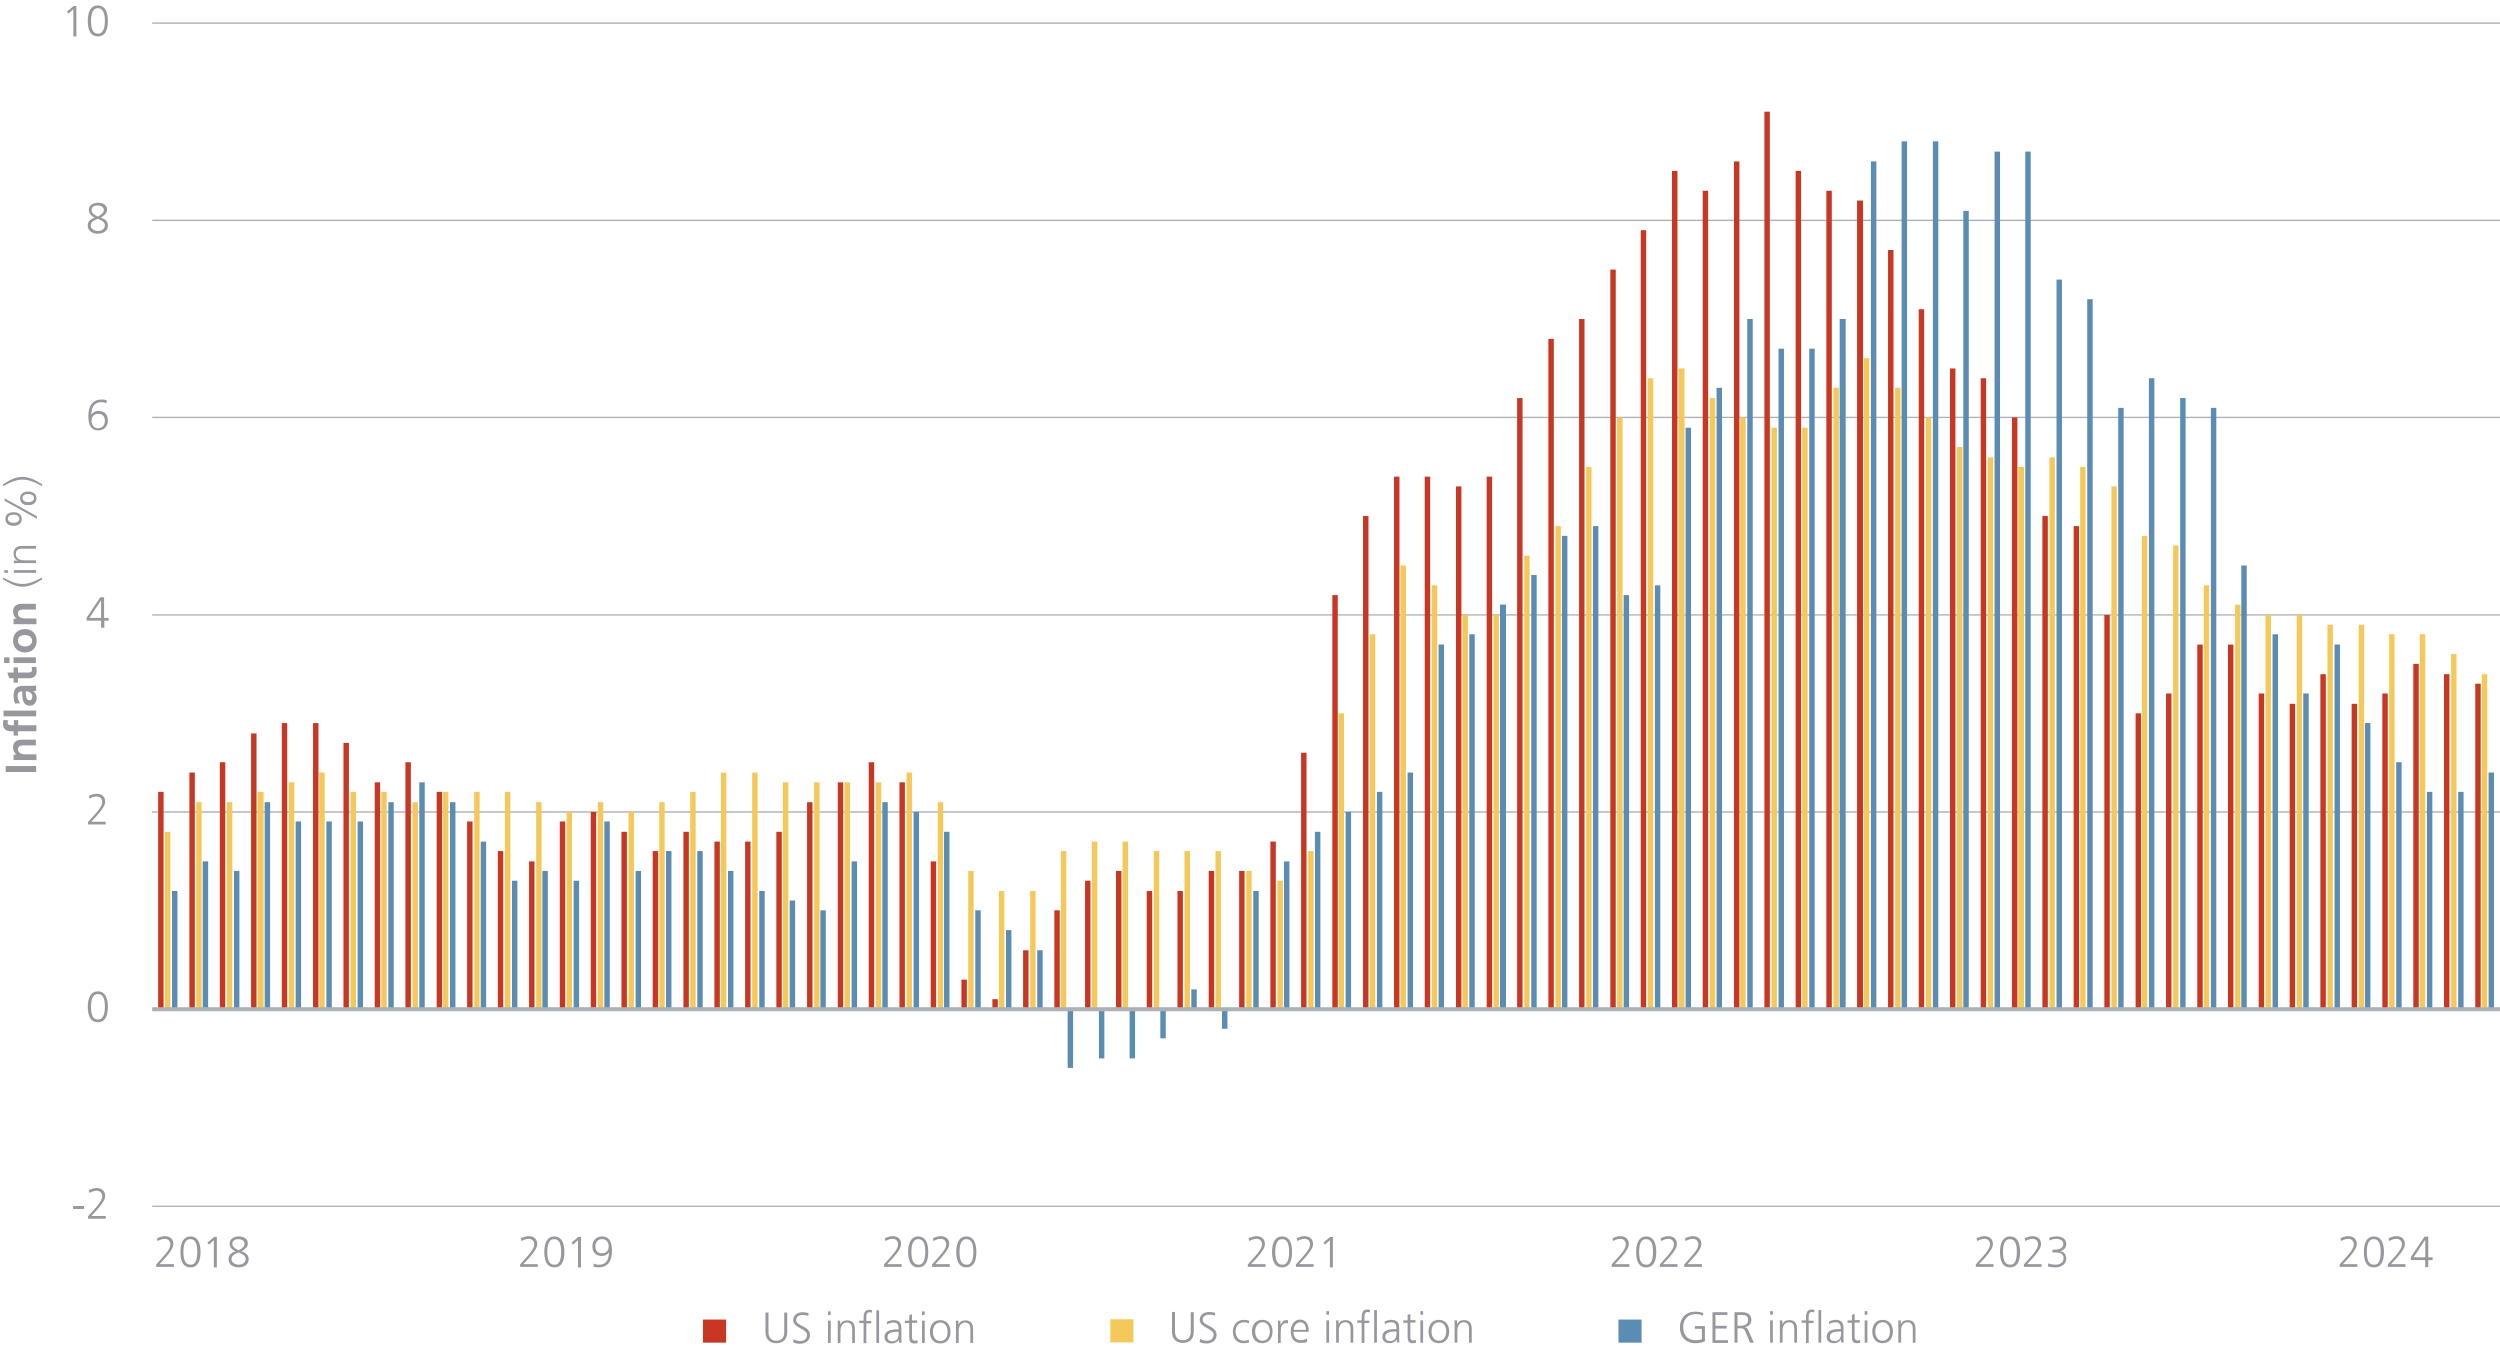 <?xml version="1.0" encoding="UTF-8"?>
<!-- Generator: Adobe Illustrator 28.0.0, SVG Export Plug-In . SVG Version: 6.00 Build 0)  -->
<svg xmlns="http://www.w3.org/2000/svg" xmlns:xlink="http://www.w3.org/1999/xlink" version="1.1" id="Ebene_1" x="0px" y="0px" viewBox="0 0 920 496.1" style="enable-background:new 0 0 920 496.1;" xml:space="preserve">
<style type="text/css">
	.st0{fill:none;stroke:#ADB1B5;stroke-width:0.5;stroke-linejoin:round;stroke-miterlimit:10;}
	.st1{fill:#C83723;}
	.st2{fill:#F5C85A;}
	.st3{fill:#5A8CB4;}
	.st4{fill:none;stroke:#ADB1B5;stroke-width:1.5;stroke-linejoin:round;stroke-miterlimit:10;}
	.st5{fill:#96989E;}
	.st6{fill-rule:evenodd;clip-rule:evenodd;fill:#C83723;}
	.st7{fill-rule:evenodd;clip-rule:evenodd;fill:#F5C85A;}
	.st8{fill-rule:evenodd;clip-rule:evenodd;fill:#5A8CB4;}
</style>
<g>
	<path class="st0" d="M56,443.9h864 M56,298.8h864 M56,226.3h864 M56,153.6h864 M56,81.1h864 M56,8.5h864"></path>
</g>
<g>
	<path class="st1" d="M58.2,291.4h2v80h-2V291.4L58.2,291.4z M69.7,284.3h2v87.1h-2V284.3L69.7,284.3z M80.9,280.5h2v90.9h-2V280.5   L80.9,280.5z M92.4,269.9h2v101.6h-2V269.9L92.4,269.9z M103.7,266.1h2v105.3h-2V266.1L103.7,266.1z M115.2,266.1h2v105.3h-2V266.1   L115.2,266.1z M126.4,273.4h2v98h-2V273.4L126.4,273.4z M137.9,287.9h2v83.6h-2V287.9L137.9,287.9z M149.2,280.5h2v90.9h-2V280.5   L149.2,280.5z M160.7,291.4h2v80h-2V291.4L160.7,291.4z M171.9,302.3h2v69.1h-2V302.3L171.9,302.3z M183.2,313.2h2v58.2h-2V313.2   L183.2,313.2z M194.7,317h2v54.5h-2V317L194.7,317z M206,302.3h2v69.1h-2V302.3L206,302.3z M217.4,298.8h2v72.7h-2V298.8   L217.4,298.8z M228.7,306.1h2v65.3h-2V306.1L228.7,306.1z M240.2,313.2h2v58.2h-2V313.2L240.2,313.2z M251.5,306.1h2v65.3h-2V306.1   L251.5,306.1z M262.9,309.7h2v61.8h-2V309.7L262.9,309.7z M274.2,309.7h2v61.8h-2V309.7L274.2,309.7z M285.7,306.1h2v65.3h-2V306.1   L285.7,306.1z M297,295.2h2v76.2h-2V295.2L297,295.2z M308.3,287.9h2v83.6h-2V287.9L308.3,287.9z M319.7,280.5h2v90.9h-2V280.5   L319.7,280.5z M331,287.9h2v83.6h-2V287.9L331,287.9z M342.5,317h2v54.5h-2V317L342.5,317z M353.8,360.5h2v10.9h-2V360.5   L353.8,360.5z M365.2,367.7h2v3.8h-2V367.7L365.2,367.7z M376.5,349.7h2v21.8h-2V349.7L376.5,349.7z M388,335h2v36.4h-2V335   L388,335z M399.3,324.1h2v47.3h-2V324.1L399.3,324.1z M410.7,320.5h2v50.9h-2V320.5L410.7,320.5z M422,327.9h2v43.6h-2V327.9   L422,327.9z M433.3,327.9h2v43.6h-2V327.9L433.3,327.9z M444.8,320.5h2v50.9h-2V320.5L444.8,320.5z M456,320.5h2v50.9h-2V320.5   L456,320.5z M467.5,309.7h2v61.8h-2V309.7L467.5,309.7z M478.8,277h2v94.5h-2V277L478.8,277z M490.3,219h2v152.5h-2V219L490.3,219z    M501.6,189.9h2v181.6h-2V189.9L501.6,189.9z M513,175.4h2v196h-2V175.4L513,175.4z M524.3,175.4h2v196h-2V175.4L524.3,175.4z    M535.8,179h2v192.5h-2V179L535.8,179z M547.1,175.4h2v196h-2V175.4L547.1,175.4z M558.3,146.5h2v225h-2V146.5L558.3,146.5z    M569.8,124.7h2v246.7h-2V124.7L569.8,124.7z M581.1,117.4h2v254.1h-2V117.4L581.1,117.4z M592.6,99.2h2v272.3h-2V99.2L592.6,99.2z    M603.8,84.7h2v286.7h-2V84.7L603.8,84.7z M615.3,62.9h2v308.5h-2V62.9L615.3,62.9z M626.6,70.2h2v301.2h-2V70.2L626.6,70.2z    M638.1,59.4h2v312.1h-2V59.4L638.1,59.4z M649.3,41.1h2v330.3h-2V41.1L649.3,41.1z M660.8,62.9h2v308.5h-2V62.9L660.8,62.9z    M672.1,70.2h2v301.2h-2V70.2L672.1,70.2z M683.4,73.8h2.2v297.6h-2.2V73.8L683.4,73.8z M694.8,92h2v279.4h-2V92L694.8,92z    M706.1,113.8h2v257.6h-2V113.8L706.1,113.8z M717.6,135.6h2v235.8h-2V135.6L717.6,135.6z M728.9,139.2h2v232.3h-2V139.2   L728.9,139.2z M740.4,153.6h2v217.8h-2V153.6L740.4,153.6z M751.6,189.9h2v181.6h-2V189.9L751.6,189.9z M763.1,193.6h2v177.8h-2   V193.6L763.1,193.6z M774.4,226.3h2v145.1h-2V226.3L774.4,226.3z M785.9,262.5h2v108.9h-2V262.5L785.9,262.5z M797.1,255.2h2v116.2   h-2V255.2L797.1,255.2z M808.6,237.2h2v134.3h-2V237.2L808.6,237.2z M819.9,237.2h2v134.3h-2V237.2L819.9,237.2z M831.2,255.2h2   v116.2h-2V255.2L831.2,255.2z M842.6,259h2v112.5h-2V259L842.6,259z M853.9,248.1h2v123.4h-2V248.1L853.9,248.1z M865.4,259h2   v112.5h-2V259L865.4,259z M876.7,255.2h2v116.2h-2V255.2L876.7,255.2z M888.1,244.3h2v127.1h-2V244.3L888.1,244.3z M899.4,248.1h2   v123.4h-2V248.1L899.4,248.1z M910.9,251.6h2v119.8h-2V251.6L910.9,251.6z"></path>
</g>
<g>
	<path class="st2" d="M60.7,306.1h2v65.3h-2V306.1L60.7,306.1z M72.2,295.2h2v76.2h-2V295.2L72.2,295.2z M83.5,295.2h2v76.2h-2   V295.2L83.5,295.2z M94.8,291.4H97v80h-2.2V291.4L94.8,291.4z M106.3,287.9h2v83.6h-2V287.9L106.3,287.9z M117.5,284.3h2v87.1h-2   V284.3L117.5,284.3z M129,291.4h2v80h-2V291.4L129,291.4z M140.3,291.4h2v80h-2V291.4L140.3,291.4z M151.8,295.2h2v76.2h-2V295.2   L151.8,295.2z M163,291.4h2v80h-2V291.4L163,291.4z M174.5,291.4h2v80h-2V291.4L174.5,291.4z M185.8,291.4h2v80h-2V291.4   L185.8,291.4z M197.3,295.2h2v76.2h-2V295.2L197.3,295.2z M208.5,298.8h2v72.7h-2V298.8L208.5,298.8z M220,295.2h2v76.2h-2V295.2   L220,295.2z M231.3,298.8h2v72.7h-2V298.8L231.3,298.8z M242.6,295.2h2v76.2h-2V295.2L242.6,295.2z M254,291.4h2v80h-2V291.4   L254,291.4z M265.3,284.3h2v87.1h-2V284.3L265.3,284.3z M276.8,284.3h2v87.1h-2V284.3L276.8,284.3z M288.1,287.9h2v83.6h-2V287.9   L288.1,287.9z M299.6,287.9h2v83.6h-2V287.9L299.6,287.9z M310.8,287.9h2v83.6h-2V287.9L310.8,287.9z M322.3,287.9h2v83.6h-2V287.9   L322.3,287.9z M333.6,284.3h2v87.1h-2V284.3L333.6,284.3z M345.1,295.2h2v76.2h-2V295.2L345.1,295.2z M356.3,320.5h2v50.9h-2V320.5   L356.3,320.5z M367.6,327.9h2v43.6h-2V327.9L367.6,327.9z M379.1,327.9h2v43.6h-2V327.9L379.1,327.9z M390.4,313.2h2v58.2h-2V313.2   L390.4,313.2z M401.8,309.7h2v61.8h-2V309.7L401.8,309.7z M413.1,309.7h2v61.8h-2V309.7L413.1,309.7z M424.6,313.2h2v58.2h-2V313.2   L424.6,313.2z M435.9,313.2h2v58.2h-2V313.2L435.9,313.2z M447.3,313.2h2v58.2h-2V313.2L447.3,313.2z M458.6,320.5h2v50.9h-2V320.5   L458.6,320.5z M470.1,324.1h2v47.3h-2V324.1L470.1,324.1z M481.4,313.2h2v58.2h-2V313.2L481.4,313.2z M492.6,262.5h2v108.9h-2   V262.5L492.6,262.5z M504.1,233.4h2v138h-2V233.4L504.1,233.4z M515.4,208.1h2v163.4h-2V208.1L515.4,208.1z M526.9,215.4h2v156h-2   V215.4L526.9,215.4z M538.2,226.3h2v145.1h-2V226.3L538.2,226.3z M549.6,226.3h2v145.1h-2V226.3L549.6,226.3z M560.9,204.5h2v166.9   h-2V204.5L560.9,204.5z M572.4,193.6h2v177.8h-2V193.6L572.4,193.6z M583.7,171.8h2v199.6h-2V171.8L583.7,171.8z M595.1,153.6h2   v217.8h-2V153.6L595.1,153.6z M606.4,139.2h2v232.3h-2V139.2L606.4,139.2z M617.7,135.6h2.2v235.8h-2.2V135.6L617.7,135.6z    M629.2,146.5h2v225h-2V146.5L629.2,146.5z M640.4,153.6h2v217.8h-2V153.6L640.4,153.6z M651.9,157.4h2v214.1h-2V157.4L651.9,157.4   z M663.2,157.4h2v214.1h-2V157.4L663.2,157.4z M674.7,142.7h2v228.7h-2V142.7L674.7,142.7z M685.9,131.8h2v239.6h-2V131.8   L685.9,131.8z M697.4,142.7h2v228.7h-2V142.7L697.4,142.7z M708.7,153.6h2v217.8h-2V153.6L708.7,153.6z M720.2,164.5h2v206.9h-2   V164.5L720.2,164.5z M731.5,168.3h2v203.2h-2V168.3L731.5,168.3z M742.7,171.8h2.2v199.6h-2.2V171.8L742.7,171.8z M754.2,168.3h2   v203.2h-2V168.3L754.2,168.3z M765.5,171.8h2v199.6h-2V171.8L765.5,171.8z M777,179h2v192.5h-2V179L777,179z M788.2,197.2h2v174.3   h-2V197.2L788.2,197.2z M799.7,200.7h2v170.7h-2V200.7L799.7,200.7z M811,215.4h2v156h-2V215.4L811,215.4z M822.5,222.5h2v148.9h-2   V222.5L822.5,222.5z M833.7,226.3h2v145.1h-2V226.3L833.7,226.3z M845.2,226.3h2v145.1h-2V226.3L845.2,226.3z M856.5,229.9h2v141.6   h-2V229.9L856.5,229.9z M868,229.9h2v141.6h-2V229.9L868,229.9z M879.2,233.4h2v138h-2V233.4L879.2,233.4z M890.5,233.4h2v138h-2   V233.4L890.5,233.4z M902,240.7h2v130.7h-2V240.7L902,240.7z M913.3,248.1h2v123.4h-2V248.1L913.3,248.1z"></path>
</g>
<g>
	<path class="st3" d="M63.3,327.9h2v43.6h-2V327.9L63.3,327.9z M74.6,317h2v54.5h-2V317L74.6,317z M86.1,320.5h2v50.9h-2V320.5   L86.1,320.5z M97.4,295.2h2v76.2h-2V295.2L97.4,295.2z M108.8,302.3h2v69.1h-2V302.3L108.8,302.3z M120.1,302.3h2v69.1h-2V302.3   L120.1,302.3z M131.6,302.3h2v69.1h-2V302.3L131.6,302.3z M142.9,295.2h2v76.2h-2V295.2L142.9,295.2z M154.3,287.9h2v83.6h-2V287.9   L154.3,287.9z M165.6,295.2h2v76.2h-2V295.2L165.6,295.2z M176.9,309.7h2v61.8h-2V309.7L176.9,309.7z M188.4,324.1h2v47.3h-2V324.1   L188.4,324.1z M199.6,320.5h2v50.9h-2V320.5L199.6,320.5z M211.1,324.1h2v47.3h-2V324.1L211.1,324.1z M222.4,302.3h2v69.1h-2V302.3   L222.4,302.3z M233.9,320.5h2v50.9h-2V320.5L233.9,320.5z M245.1,313.2h2v58.2h-2V313.2L245.1,313.2z M256.6,313.2h2v58.2h-2V313.2   L256.6,313.2z M267.9,320.5h2v50.9h-2V320.5L267.9,320.5z M279.4,327.9h2v43.6h-2V327.9L279.4,327.9z M290.6,331.4h2v40h-2V331.4   L290.6,331.4z M301.9,335h2v36.4h-2V335L301.9,335z M313.4,317h2v54.5h-2V317L313.4,317z M324.7,295.2h2v76.2h-2V295.2L324.7,295.2   z M336.2,298.8h2v72.7h-2V298.8L336.2,298.8z M347.4,306.1h2v65.3h-2V306.1L347.4,306.1z M358.9,335h2v36.4h-2V335L358.9,335z    M370.2,342.3h2v29.1h-2V342.3L370.2,342.3z M381.7,349.7h2v21.8h-2V349.7L381.7,349.7z M392.9,393h2v-21.6h-2V393L392.9,393z    M404.4,389.5h2v-18h-2V389.5L404.4,389.5z M415.7,389.5h2v-18h-2V389.5L415.7,389.5z M427,382.1h2v-10.7h-2V382.1L427,382.1z    M438.4,364.1h2v7.3h-2V364.1L438.4,364.1z M449.7,378.6h2v-7.1h-2V378.6L449.7,378.6z M461.2,327.9h2v43.6h-2V327.9L461.2,327.9z    M472.5,317h2v54.5h-2V317L472.5,317z M483.9,306.1h2v65.3h-2V306.1L483.9,306.1z M495.2,298.8h2v72.7h-2V298.8L495.2,298.8z    M506.7,291.4h2v80h-2V291.4L506.7,291.4z M518,284.3h2v87.1h-2V284.3L518,284.3z M529.4,237.2h2v134.3h-2V237.2L529.4,237.2z    M540.7,233.4h2v138h-2V233.4L540.7,233.4z M552,222.5h2.2v148.9H552V222.5L552,222.5z M563.5,211.6h2v159.8h-2V211.6L563.5,211.6z    M574.8,197.2h2v174.3h-2V197.2L574.8,197.2z M586.2,193.6h2v177.8h-2V193.6L586.2,193.6z M597.5,219h2v152.5h-2V219L597.5,219z    M609,215.4h2v156h-2V215.4L609,215.4z M620.3,157.4h2v214.1h-2V157.4L620.3,157.4z M631.7,142.7h2v228.7h-2V142.7L631.7,142.7z    M643,117.4h2v254.1h-2V117.4L643,117.4z M654.5,128.3h2v243.2h-2V128.3L654.5,128.3z M665.8,128.3h2v243.2h-2V128.3L665.8,128.3z    M677,117.4h2.2v254.1H677V117.4L677,117.4z M688.5,59.4h2v312.1h-2V59.4L688.5,59.4z M699.8,52h2v319.4h-2V52L699.8,52z M711.3,52   h2v319.4h-2V52L711.3,52z M722.5,77.6h2v293.9h-2V77.6L722.5,77.6z M734,55.8h2v315.6h-2V55.8L734,55.8z M745.3,55.8h2v315.6h-2   V55.8L745.3,55.8z M756.8,102.9h2v268.5h-2V102.9L756.8,102.9z M768.1,110.1h2v261.4h-2V110.1L768.1,110.1z M779.5,150.1h2v221.4   h-2V150.1L779.5,150.1z M790.8,139.2h2v232.3h-2V139.2L790.8,139.2z M802.3,146.5h2v225h-2V146.5L802.3,146.5z M813.6,150.1h2   v221.4h-2V150.1L813.6,150.1z M824.8,208.1h2v163.4h-2V208.1L824.8,208.1z M836.3,233.4h2v138h-2V233.4L836.3,233.4z M847.6,255.2   h2v116.2h-2V255.2L847.6,255.2z M859.1,237.2h2v134.3h-2V237.2L859.1,237.2z M870.3,266.1h2v105.3h-2V266.1L870.3,266.1z    M881.8,280.5h2v90.9h-2V280.5L881.8,280.5z M893.1,291.4h2v80h-2V291.4L893.1,291.4z M904.6,291.4h2v80h-2V291.4L904.6,291.4z    M915.8,284.3h2v87.1h-2V284.3L915.8,284.3z"></path>
</g>
<g>
	<line class="st4" x1="56" y1="371.4" x2="920" y2="371.4"></line>
</g>
<g>
	<g>
		<g>
			<g>
				<path class="st5" d="M26.9,444.9v-1.1h4v1.1H26.9z"></path>
				<path class="st5" d="M32.4,448.6v-1l2.7-3c1.8-2,2.5-3.3,2.5-4.4c0-1.2-0.8-2-2-2c-0.9,0-1.8,0.3-2.7,0.8l-0.2-1      c1-0.5,2-0.8,2.8-0.8c2,0,3.2,1.1,3.2,2.9c0,1-0.6,2.4-2.8,4.9l-2.3,2.5h5.3v1H32.4z"></path>
			</g>
		</g>
	</g>
</g>
<g>
	<g>
		<g>
			<g>
				<path class="st5" d="M32.3,370.5c0-3.6,1.3-5.7,3.7-5.7s3.7,2,3.7,5.7c0,3.7-1.2,5.7-3.7,5.7C33.6,376.2,32.3,374.2,32.3,370.5z       M38.6,370.5c0-3.2-0.8-4.7-2.6-4.7c-1.6,0-2.5,1.5-2.5,4.7c0,3.4,0.9,4.7,2.6,4.7C37.6,375.2,38.6,373.8,38.6,370.5z"></path>
			</g>
		</g>
	</g>
</g>
<g>
	<g>
		<g>
			<g>
				<path class="st5" d="M32.4,303.5v-1l2.7-3c1.8-2,2.5-3.3,2.5-4.4c0-1.2-0.8-2-2-2c-0.9,0-1.8,0.3-2.7,0.8l-0.2-1      c1-0.5,2-0.8,2.8-0.8c2,0,3.2,1.1,3.2,2.9c0,1-0.6,2.4-2.8,4.9l-2.3,2.5h5.3v1H32.4z"></path>
			</g>
		</g>
	</g>
</g>
<g>
	<g>
		<g>
			<g>
				<path class="st5" d="M37.2,231v-2.6h-5.3v-1.1l5-7.5h1.4v7.6H40v1h-1.6v2.6H37.2z M37.2,220.9L37.2,220.9l-4.3,6.5h4.3V220.9z"></path>
			</g>
		</g>
	</g>
</g>
<g>
	<g>
		<g>
			<g>
				<path class="st5" d="M39.2,148.4c-0.4-0.2-1.1-0.4-1.9-0.4c-3,0-3.7,2.6-3.7,4.6h0c0.6-0.9,1.5-1.4,2.6-1.4      c1.7,0,3.5,0.9,3.5,3.5c0,2.2-1.4,3.7-3.6,3.7c-2.4,0-3.6-1.7-3.6-5.3c0-4,1.8-6.1,5-6.1c0.6,0,1.2,0.1,1.8,0.3L39.2,148.4z       M38.6,154.9c0-1.6-0.8-2.6-2.4-2.6c-1.6,0-2.5,1-2.5,2.5c0,1.4,0.8,2.8,2.4,2.8C37.6,157.6,38.6,156.5,38.6,154.9z"></path>
			</g>
		</g>
	</g>
</g>
<g>
	<g>
		<g>
			<g>
				<path class="st5" d="M39.7,83c0,2.1-1.8,3-3.7,3c-1.8,0-3.7-0.9-3.7-3c0-1.4,0.7-2.3,2.6-2.9c-1.5-0.7-2.2-1.6-2.2-2.9      c0-1.9,2-2.6,3.4-2.6c1.7,0,3.3,0.8,3.3,2.6c0,1.1-0.8,2-2.3,2.9C39,80.7,39.7,81.6,39.7,83z M36,80.5l-0.7,0.3      c-1.2,0.5-1.9,1.1-1.9,2.2c0,1.3,1.4,2,2.6,2c1.4,0,2.6-0.7,2.6-2.1c0-1.3-1.3-1.8-2.2-2.2L36,80.5z M38.2,77.3      c0-1.2-1.2-1.7-2.3-1.7c-1.1,0-2.2,0.5-2.2,1.7c0,1,0.8,1.7,2.3,2.4C37.6,78.9,38.2,78.1,38.2,77.3z"></path>
			</g>
		</g>
	</g>
</g>
<g>
	<g>
		<g>
			<g>
				<path class="st5" d="M27,13.3V3.4l-1.8,1.6l-0.6-0.7l2.5-2.1h1v11.2H27z"></path>
				<path class="st5" d="M32.3,7.7C32.3,4,33.6,2,36,2s3.7,2,3.7,5.7c0,3.7-1.2,5.7-3.7,5.7C33.6,13.4,32.3,11.5,32.3,7.7z       M38.6,7.7C38.6,4.5,37.7,3,36,3c-1.6,0-2.5,1.5-2.5,4.7c0,3.4,0.9,4.7,2.6,4.7C37.6,12.4,38.6,11,38.6,7.7z"></path>
			</g>
		</g>
	</g>
</g>
<g>
	<g>
		<g>
			<g>
				<path class="st5" d="M57.5,466.3v-1l2.7-3c1.8-2,2.5-3.3,2.5-4.4c0-1.2-0.8-2-2-2c-0.9,0-1.8,0.3-2.7,0.8l-0.2-1      c1-0.5,2-0.8,2.8-0.8c2,0,3.2,1.1,3.2,2.9c0,1-0.6,2.4-2.8,4.9l-2.3,2.5h5.3v1H57.5z"></path>
				<path class="st5" d="M66.4,460.7c0-3.6,1.3-5.7,3.7-5.7s3.7,2,3.7,5.7c0,3.7-1.2,5.7-3.7,5.7C67.6,466.4,66.4,464.5,66.4,460.7z       M72.6,460.7c0-3.2-0.8-4.7-2.6-4.7c-1.6,0-2.5,1.5-2.5,4.7c0,3.4,0.9,4.7,2.6,4.7C71.7,465.5,72.6,464.1,72.6,460.7z"></path>
				<path class="st5" d="M78.7,466.3v-9.9l-1.8,1.6l-0.6-0.7l2.5-2.1h1v11.2H78.7z"></path>
				<path class="st5" d="M91.5,463.4c0,2.1-1.8,3-3.7,3c-1.8,0-3.7-0.9-3.7-3c0-1.4,0.7-2.3,2.6-2.9c-1.5-0.7-2.2-1.6-2.2-2.9      c0-1.9,2-2.6,3.4-2.6c1.7,0,3.3,0.8,3.3,2.6c0,1.1-0.8,2-2.3,2.9C90.8,461.2,91.5,462,91.5,463.4z M87.8,460.9l-0.7,0.3      c-1.2,0.5-1.9,1.1-1.9,2.2c0,1.3,1.4,2,2.6,2c1.4,0,2.6-0.7,2.6-2.1c0-1.3-1.3-1.8-2.2-2.2L87.8,460.9z M90,457.7      c0-1.2-1.2-1.7-2.3-1.7c-1.1,0-2.2,0.5-2.2,1.7c0,1,0.8,1.7,2.3,2.4C89.3,459.4,90,458.6,90,457.7z"></path>
			</g>
		</g>
	</g>
</g>
<g>
	<g>
		<g>
			<g>
				<path class="st5" d="M191.4,466.3v-1l2.7-3c1.8-2,2.5-3.3,2.5-4.4c0-1.2-0.8-2-2-2c-0.9,0-1.8,0.3-2.7,0.8l-0.2-1      c1-0.5,2-0.8,2.8-0.8c2,0,3.2,1.1,3.2,2.9c0,1-0.6,2.4-2.8,4.9l-2.3,2.5h5.3v1H191.4z"></path>
				<path class="st5" d="M200.3,460.7c0-3.6,1.3-5.7,3.7-5.7c2.4,0,3.7,2,3.7,5.7c0,3.7-1.2,5.7-3.7,5.7      C201.6,466.4,200.3,464.5,200.3,460.7z M206.5,460.7c0-3.2-0.8-4.7-2.6-4.7c-1.6,0-2.5,1.5-2.5,4.7c0,3.4,0.9,4.7,2.6,4.7      C205.6,465.5,206.5,464.1,206.5,460.7z"></path>
				<path class="st5" d="M212.7,466.3v-9.9l-1.8,1.6l-0.6-0.7l2.5-2.1h1v11.2H212.7z"></path>
				<path class="st5" d="M224.1,460.8c-0.5,0.9-1.5,1.4-2.6,1.4c-1.6,0-3.5-0.8-3.5-3.5c0-2.2,1.4-3.7,3.6-3.7      c2.4,0,3.6,1.7,3.6,5.3c0,4-1.7,6.1-5,6.1c-0.6,0-1.2-0.1-1.8-0.3l0.1-1.1c0.4,0.2,1.1,0.4,1.9,0.4      C223.5,465.5,224.1,462.8,224.1,460.8L224.1,460.8z M221.6,456c-1.5,0-2.5,1-2.5,2.6c0,1.6,0.8,2.6,2.4,2.6c1.6,0,2.5-1,2.5-2.5      C224,457.4,223.3,456,221.6,456z"></path>
			</g>
		</g>
	</g>
</g>
<g>
	<g>
		<g>
			<g>
				<path class="st5" d="M325.3,466.3v-1l2.7-3c1.8-2,2.5-3.3,2.5-4.4c0-1.2-0.8-2-2-2c-0.9,0-1.8,0.3-2.7,0.8l-0.2-1      c1-0.5,2-0.8,2.8-0.8c2,0,3.2,1.1,3.2,2.9c0,1-0.6,2.4-2.8,4.9l-2.3,2.5h5.3v1H325.3z"></path>
				<path class="st5" d="M334.2,460.7c0-3.6,1.3-5.7,3.7-5.7c2.4,0,3.7,2,3.7,5.7c0,3.7-1.2,5.7-3.7,5.7      C335.5,466.4,334.2,464.5,334.2,460.7z M340.5,460.7c0-3.2-0.8-4.7-2.6-4.7c-1.6,0-2.5,1.5-2.5,4.7c0,3.4,0.9,4.7,2.6,4.7      C339.5,465.5,340.5,464.1,340.5,460.7z"></path>
				<path class="st5" d="M343,466.3v-1l2.7-3c1.8-2,2.5-3.3,2.5-4.4c0-1.2-0.8-2-2-2c-0.9,0-1.8,0.3-2.7,0.8l-0.2-1      c1-0.5,2-0.8,2.8-0.8c2,0,3.2,1.1,3.2,2.9c0,1-0.6,2.4-2.8,4.9l-2.3,2.5h5.3v1H343z"></path>
				<path class="st5" d="M351.9,460.7c0-3.6,1.3-5.7,3.7-5.7c2.4,0,3.7,2,3.7,5.7c0,3.7-1.2,5.7-3.7,5.7      C353.2,466.4,351.9,464.5,351.9,460.7z M358.2,460.7c0-3.2-0.8-4.7-2.6-4.7c-1.6,0-2.5,1.5-2.5,4.7c0,3.4,0.9,4.7,2.6,4.7      C357.2,465.5,358.2,464.1,358.2,460.7z"></path>
			</g>
		</g>
	</g>
</g>
<g>
	<g>
		<g>
			<g>
				<path class="st5" d="M459.2,466.3v-1l2.7-3c1.8-2,2.5-3.3,2.5-4.4c0-1.2-0.8-2-2-2c-0.9,0-1.8,0.3-2.7,0.8l-0.2-1      c1-0.5,2-0.8,2.8-0.8c2,0,3.2,1.1,3.2,2.9c0,1-0.6,2.4-2.8,4.9l-2.3,2.5h5.3v1H459.2z"></path>
				<path class="st5" d="M468.1,460.7c0-3.6,1.3-5.7,3.7-5.7c2.4,0,3.7,2,3.7,5.7c0,3.7-1.2,5.7-3.7,5.7      C469.4,466.4,468.1,464.5,468.1,460.7z M474.4,460.7c0-3.2-0.8-4.7-2.6-4.7c-1.6,0-2.5,1.5-2.5,4.7c0,3.4,0.9,4.7,2.6,4.7      C473.4,465.5,474.4,464.1,474.4,460.7z"></path>
				<path class="st5" d="M476.9,466.3v-1l2.7-3c1.8-2,2.5-3.3,2.5-4.4c0-1.2-0.8-2-2-2c-0.9,0-1.8,0.3-2.7,0.8l-0.2-1      c1-0.5,2-0.8,2.8-0.8c2,0,3.2,1.1,3.2,2.9c0,1-0.6,2.4-2.8,4.9l-2.3,2.5h5.3v1H476.9z"></path>
				<path class="st5" d="M489.4,466.3v-9.9l-1.8,1.6l-0.6-0.7l2.5-2.1h1v11.2H489.4z"></path>
			</g>
		</g>
	</g>
</g>
<g>
	<g>
		<g>
			<g>
				<path class="st5" d="M593.1,466.3v-1l2.7-3c1.8-2,2.5-3.3,2.5-4.4c0-1.2-0.8-2-2-2c-0.9,0-1.8,0.3-2.7,0.8l-0.2-1      c1-0.5,2-0.8,2.8-0.8c2,0,3.2,1.1,3.2,2.9c0,1-0.6,2.4-2.8,4.9l-2.3,2.5h5.3v1H593.1z"></path>
				<path class="st5" d="M602.1,460.7c0-3.6,1.3-5.7,3.7-5.7c2.4,0,3.7,2,3.7,5.7c0,3.7-1.2,5.7-3.7,5.7      C603.3,466.4,602.1,464.5,602.1,460.7z M608.3,460.7c0-3.2-0.8-4.7-2.6-4.7c-1.6,0-2.5,1.5-2.5,4.7c0,3.4,0.9,4.7,2.6,4.7      C607.4,465.5,608.3,464.1,608.3,460.7z"></path>
				<path class="st5" d="M610.8,466.3v-1l2.7-3c1.8-2,2.5-3.3,2.5-4.4c0-1.2-0.8-2-2-2c-0.9,0-1.8,0.3-2.7,0.8l-0.2-1      c1-0.5,2-0.8,2.8-0.8c2,0,3.2,1.1,3.2,2.9c0,1-0.6,2.4-2.8,4.9l-2.3,2.5h5.3v1H610.8z"></path>
				<path class="st5" d="M619.8,466.3v-1l2.7-3c1.8-2,2.5-3.3,2.5-4.4c0-1.2-0.8-2-2-2c-0.9,0-1.8,0.3-2.7,0.8l-0.2-1      c1-0.5,2-0.8,2.8-0.8c2,0,3.2,1.1,3.2,2.9c0,1-0.6,2.4-2.8,4.9l-2.3,2.5h5.3v1H619.8z"></path>
			</g>
		</g>
	</g>
</g>
<g>
	<g>
		<g>
			<g>
				<path class="st5" d="M727.1,466.3v-1l2.7-3c1.8-2,2.5-3.3,2.5-4.4c0-1.2-0.8-2-2-2c-0.9,0-1.8,0.3-2.7,0.8l-0.2-1      c1-0.5,2-0.8,2.8-0.8c2,0,3.2,1.1,3.2,2.9c0,1-0.6,2.4-2.8,4.9l-2.3,2.5h5.3v1H727.1z"></path>
				<path class="st5" d="M736,460.7c0-3.6,1.3-5.7,3.7-5.7c2.4,0,3.7,2,3.7,5.7c0,3.7-1.2,5.7-3.7,5.7      C737.2,466.4,736,464.5,736,460.7z M742.2,460.7c0-3.2-0.8-4.7-2.6-4.7c-1.6,0-2.5,1.5-2.5,4.7c0,3.4,0.9,4.7,2.6,4.7      C741.3,465.5,742.2,464.1,742.2,460.7z"></path>
				<path class="st5" d="M744.8,466.3v-1l2.7-3c1.8-2,2.5-3.3,2.5-4.4c0-1.2-0.8-2-2-2c-0.9,0-1.8,0.3-2.7,0.8l-0.2-1      c1-0.5,2-0.8,2.8-0.8c2,0,3.2,1.1,3.2,2.9c0,1-0.6,2.4-2.8,4.9l-2.3,2.5h5.3v1H744.8z"></path>
				<path class="st5" d="M753.8,464.9c0.7,0.3,1.6,0.5,2.7,0.5c1.5,0,2.9-0.7,2.9-2.4c0-1.4-1-2.1-3-2.1h-1.1v-1h0.4      c2.7,0,3.6-0.9,3.6-2.2c0-1.2-1.3-1.8-2.6-1.8c-0.8,0-1.6,0.2-2.5,0.6l-0.1-1c0.8-0.3,1.8-0.5,2.7-0.5c2,0,3.6,0.9,3.6,2.8      c0,1.3-0.9,2.3-2.3,2.7v0c1.6,0.1,2.3,1.3,2.3,2.7c0,2-1.8,3.2-4,3.2c-1,0-1.9-0.1-2.8-0.4L753.8,464.9z"></path>
			</g>
		</g>
	</g>
</g>
<g>
	<g>
		<g>
			<g>
				<path class="st5" d="M861,466.3v-1l2.7-3c1.8-2,2.5-3.3,2.5-4.4c0-1.2-0.8-2-2-2c-0.9,0-1.8,0.3-2.7,0.8l-0.2-1      c1-0.5,2-0.8,2.8-0.8c2,0,3.2,1.1,3.2,2.9c0,1-0.6,2.4-2.8,4.9l-2.3,2.5h5.3v1H861z"></path>
				<path class="st5" d="M869.9,460.7c0-3.6,1.3-5.7,3.7-5.7c2.4,0,3.7,2,3.7,5.7c0,3.7-1.2,5.7-3.7,5.7      C871.1,466.4,869.9,464.5,869.9,460.7z M876.1,460.7c0-3.2-0.8-4.7-2.6-4.7c-1.6,0-2.5,1.5-2.5,4.7c0,3.4,0.9,4.7,2.6,4.7      C875.2,465.5,876.1,464.1,876.1,460.7z"></path>
				<path class="st5" d="M878.7,466.3v-1l2.7-3c1.8-2,2.5-3.3,2.5-4.4c0-1.2-0.8-2-2-2c-0.9,0-1.8,0.3-2.7,0.8l-0.2-1      c1-0.5,2-0.8,2.8-0.8c2,0,3.2,1.1,3.2,2.9c0,1-0.6,2.4-2.8,4.9l-2.3,2.5h5.3v1H878.7z"></path>
				<path class="st5" d="M892.5,466.3v-2.6h-5.3v-1.1l5-7.5h1.4v7.6h1.6v1h-1.6v2.6H892.5z M892.5,456.2L892.5,456.2l-4.3,6.5h4.3      V456.2z"></path>
			</g>
		</g>
	</g>
</g>
<g>
	<g>
		<g>
			<g>
				<path class="st5" d="M13.3,284.1H2.1v-2.2h11.2V284.1z"></path>
				<path class="st5" d="M13.3,274.3H8.7c-1.2,0-2.1,0.3-2.1,1.4c0,1.4,1.3,1.9,2.8,1.9h4v2.1H5v-2h1.1v0c-0.9-0.7-1.3-1.6-1.3-2.7      c0-1.9,1.3-2.8,3.2-2.8h5.2V274.3z"></path>
				<path class="st5" d="M13.3,269.1H6.6v1.6H5v-1.6H3.9c-1.4,0-2.8-0.7-2.8-2.7c0-0.5,0.1-1.1,0.2-1.5l1.8,0.2      c-0.2,0.3-0.3,0.6-0.3,0.9c0,0.6,0.5,0.9,1.3,0.9h1v-1.9h1.6v1.9h6.7V269.1z M13.3,263.6h-12v-2.1h12V263.6z"></path>
				<path class="st5" d="M13.3,254.2c-0.3,0.1-0.9,0.1-1.2,0.1v0c0.9,0.5,1.4,1.5,1.4,2.5c0,1.5-0.9,2.9-2.5,2.9      c-1.4,0-2.8-0.8-2.8-4v-1.3h0c-1.4,0-1.7,0.7-1.7,1.9c0,0.9,0.4,1.8,0.9,2.5l-1.8,0.1c-0.4-0.8-0.6-1.9-0.6-2.9      c0-2.5,1-3.6,3.5-3.6H10c0.4,0,2.2,0,3.3-0.1V254.2z M9.5,254.4v0.9c0,1.5,0.4,2.4,1.4,2.4c0.6,0,1-0.5,1-1.4      C11.9,255.4,11.2,254.4,9.5,254.4L9.5,254.4z"></path>
				<path class="st5" d="M13.3,245.4c0.1,0.4,0.2,0.9,0.2,1.6c0,1.7-1.1,2.6-2.7,2.6H6.6v1.6H5v-1.6H3.4l-0.7-2.1H5v-1.9h1.6v1.9      h3.8c0.9,0,1.4-0.3,1.4-1c0-0.4-0.1-0.7-0.2-1L13.3,245.4z"></path>
				<path class="st5" d="M3.5,244h-2v-2.1h2V244z M13.3,244H5v-2.1h8.2V244z"></path>
				<path class="st5" d="M13.5,235.8c0,2.7-1.8,4.3-4.3,4.3c-2.6,0-4.4-1.8-4.4-4.3c0-2.5,1.7-4.3,4.4-4.3      C11.7,231.5,13.5,233.1,13.5,235.8z M9,233.7c-1.3,0-2.4,0.7-2.4,2.1c0,1.3,1.2,2.1,2.4,2.1c1.7,0,2.8-0.7,2.8-2.1      S10.7,233.7,9,233.7z"></path>
				<path class="st5" d="M13.3,224.3H8.7c-1.2,0-2.1,0.3-2.1,1.4c0,1.4,1.3,1.9,2.8,1.9h4v2.1H5v-2h1.1v0c-0.9-0.7-1.3-1.6-1.3-2.7      c0-1.9,1.3-2.8,3.2-2.8h5.2V224.3z"></path>
				<path class="st5" d="M15.5,213.2c-3.2,2.1-5.2,2.7-7.2,2.7c-2,0-4-0.7-7.2-2.7v-0.7c3.8,2.1,5.7,2.4,7.2,2.4      c1.5,0,3.4-0.3,7.2-2.4V213.2z"></path>
				<path class="st5" d="M2.9,210.8H1.6v-1h1.3V210.8z M13.3,210.8H5.1v-1h8.2V210.8z"></path>
				<path class="st5" d="M13.3,201.9h-5c-1.6,0-2.5,0.6-2.5,1.9c0,1.8,1.6,2.4,3,2.4h4.5v1H6.5c-0.5,0-1,0-1.4,0.1v-1h1.5v0      c-1.2-0.5-1.6-1.4-1.6-2.6c0-2,1.3-2.8,3.1-2.8h5.2V201.9z"></path>
				<path class="st5" d="M13.6,190.9l-11.9-6.6v-0.9l11.9,6.6V190.9z M5,193.5c-1.9,0-3-0.9-3-2.5c0-1.6,1.1-2.5,3-2.5      c1.7,0,3,0.8,3,2.5C8,192.6,6.8,193.5,5,193.5z M5,189.4c-1.3,0-2.1,0.5-2.1,1.5c0,0.9,0.8,1.5,2.1,1.5c1.2,0,2.1-0.5,2.1-1.5      C7.1,189.8,6.1,189.4,5,189.4z M10.4,185.9c-1.9,0-3-0.9-3-2.5c0-1.6,1.1-2.5,3-2.5c1.7,0,3,0.8,3,2.5      C13.4,185,12.3,185.9,10.4,185.9z M10.4,181.8c-1.3,0-2.1,0.5-2.1,1.5c0,0.9,0.8,1.5,2.1,1.5c1.2,0,2.1-0.5,2.1-1.5      C12.5,182.2,11.5,181.8,10.4,181.8z"></path>
				<path class="st5" d="M15.5,178.9c-3.7-2-5.5-2.4-7.2-2.4c-1.6,0-3.5,0.4-7.2,2.4v-0.7c3.1-2,5.1-2.7,7.2-2.7c2,0,4,0.7,7.2,2.7      V178.9z"></path>
			</g>
		</g>
	</g>
</g>
<g>
	<g>
		<g>
			<polygon class="st6" points="258.7,485.6 267.2,485.6 267.2,494.1 258.7,494.1 258.7,485.6    "></polygon>
		</g>
		<g>
			<g>
				<g>
					<g>
						<path class="st5" d="M288.6,483h1.1v7.3c0,3-2.1,4-4,4c-1.9,0-4-1-4-4.1V483h1.1v7.3c0,1.7,0.9,3.1,2.9,3.1        c1.8,0,2.9-1.1,2.9-3.1V483z"></path>
						<path class="st5" d="M292,492.8c0.7,0.4,1.4,0.7,2.5,0.7c1.5,0,2.5-0.8,2.5-2.3c0-0.9-0.9-1.5-2.1-2.2c-1.6-0.8-3-1.7-3-3.2        c0-1.9,1.6-2.9,3.5-2.9c0.7,0,1.6,0.1,2.2,0.4l-0.2,1c-0.5-0.3-1.3-0.4-2-0.4c-1.2,0-2.4,0.5-2.4,1.9c0,1,0.9,1.5,2.3,2.2        c1.4,0.7,2.8,1.6,2.8,3.3c0,2.1-1.8,3.2-3.7,3.2c-1,0-1.9-0.2-2.5-0.5L292,492.8z"></path>
						<path class="st5" d="M304.7,483.9v-1.3h1v1.3H304.7z M304.7,494.2v-8.2h1v8.2H304.7z"></path>
						<path class="st5" d="M313.6,494.2v-5c0-1.6-0.6-2.5-1.9-2.5c-1.8,0-2.4,1.6-2.4,3v4.5h-1v-6.8c0-0.5,0-1-0.1-1.4h1v1.5h0        c0.5-1.2,1.4-1.6,2.6-1.6c2,0,2.8,1.3,2.8,3.1v5.2H313.6z"></path>
						<path class="st5" d="M317.8,494.2v-7.3h-1.6v-0.9h1.6v-1c0-2.3,0.8-3,2.1-3c0.3,0,0.8,0,1,0.2l-0.1,0.9        c-0.2-0.1-0.5-0.2-0.8-0.2c-0.8,0-1.2,0.5-1.2,1.8v1.4h1.8v0.9h-1.8v7.3H317.8z M322.5,494.2v-12h1v12H322.5z"></path>
						<path class="st5" d="M330.8,494.2v-1.3h0c-0.4,0.9-1.5,1.5-2.6,1.5c-2.3,0-2.7-1.6-2.7-2.3c0-2.1,1.6-2.9,4.7-2.9h0.5v-0.4        c0-1.7-0.9-2.1-1.9-2.1c-0.8,0-1.6,0.2-2.4,0.7v-1c0.6-0.3,1.7-0.6,2.4-0.6c2.1,0,2.9,1,2.9,3v4.1c0,0.3,0,0.9,0.1,1.2H330.8z         M330.7,490.1h-0.5c-3,0-3.6,0.9-3.6,2c0,0.9,0.6,1.5,1.7,1.5c1.3,0,2.4-0.6,2.4-2.8V490.1z"></path>
						<path class="st5" d="M337.7,494.2c-0.2,0.1-0.7,0.2-1.2,0.2c-1.5,0-1.9-0.8-1.9-2.4v-5.1H333v-0.9h1.6v-2l1-0.4v2.3h1.9v0.9        h-1.9v5.3c0,0.8,0.3,1.3,1.1,1.3c0.4,0,0.6-0.1,0.9-0.2L337.7,494.2z"></path>
						<path class="st5" d="M339.3,483.9v-1.3h1v1.3H339.3z M339.3,494.2v-8.2h1v8.2H339.3z"></path>
						<path class="st5" d="M342.2,490.1c0-2.4,1.3-4.3,3.8-4.3c2.5,0,3.8,1.9,3.8,4.3c0,2.3-1.2,4.3-3.8,4.3        C343.5,494.4,342.2,492.5,342.2,490.1z M348.7,490.1c0-1.9-0.9-3.4-2.7-3.4c-1.6,0-2.7,1.4-2.7,3.4c0,1.9,1,3.4,2.7,3.4        C347.8,493.5,348.7,492.1,348.7,490.1z"></path>
						<path class="st5" d="M357.1,494.2v-5c0-1.6-0.6-2.5-1.9-2.5c-1.8,0-2.4,1.6-2.4,3v4.5h-1v-6.8c0-0.5,0-1-0.1-1.4h1v1.5h0        c0.5-1.2,1.4-1.6,2.6-1.6c2,0,2.8,1.3,2.8,3.1v5.2H357.1z"></path>
					</g>
				</g>
			</g>
		</g>
	</g>
	<g>
		<g>
			<polygon class="st7" points="408.6,485.5 417.1,485.5 417.1,494 408.6,494 408.6,485.5    "></polygon>
		</g>
		<g>
			<g>
				<g>
					<g>
						<path class="st5" d="M438.2,482.9h1.1v7.3c0,3-2.1,4-4,4c-1.9,0-4-1-4-4.1v-7.3h1.1v7.3c0,1.7,0.9,3.1,2.9,3.1        c1.8,0,2.9-1.1,2.9-3.1V482.9z"></path>
						<path class="st5" d="M441.6,492.7c0.7,0.4,1.4,0.7,2.5,0.7c1.5,0,2.5-0.8,2.5-2.3c0-0.9-0.9-1.5-2.1-2.2c-1.6-0.8-3-1.7-3-3.2        c0-1.9,1.6-2.9,3.5-2.9c0.7,0,1.6,0.1,2.2,0.4l-0.2,1c-0.5-0.3-1.3-0.4-2-0.4c-1.2,0-2.4,0.5-2.4,1.9c0,1,0.9,1.5,2.3,2.2        c1.4,0.7,2.8,1.6,2.8,3.3c0,2.1-1.8,3.2-3.7,3.2c-1,0-1.9-0.2-2.5-0.5L441.6,492.7z"></path>
						<path class="st5" d="M459.7,494c-0.7,0.2-1.4,0.3-2.1,0.3c-2.7,0-3.9-2-3.9-4.3c0-2.6,1.7-4.3,4-4.3c0.6,0,1.2,0.1,2,0.3        l-0.1,1c-0.6-0.3-1.2-0.4-1.8-0.4c-2,0-3.1,1.4-3.1,3.4c0,1.8,1.1,3.4,3,3.4c0.6,0,1.2-0.1,1.8-0.4L459.7,494z"></path>
						<path class="st5" d="M460.7,490c0-2.4,1.3-4.3,3.8-4.3c2.5,0,3.8,1.9,3.8,4.3c0,2.3-1.2,4.3-3.8,4.3        C462,494.3,460.7,492.4,460.7,490z M467.3,490c0-1.9-0.9-3.4-2.7-3.4c-1.6,0-2.7,1.4-2.7,3.4c0,1.9,1,3.4,2.7,3.4        C466.3,493.4,467.3,491.9,467.3,490z"></path>
						<path class="st5" d="M470.3,494.1v-7c0-0.2,0-0.7-0.1-1.1h1v1.6h0c0.5-1.1,1.2-1.8,2.1-1.8c0.2,0,0.5,0,0.7,0.1v1.1        c-0.2-0.1-0.5-0.1-0.7-0.1c-1.6,0-2,1.6-2,3.3v4H470.3z"></path>
						<path class="st5" d="M481.1,493.8c-0.6,0.3-1.5,0.4-2.4,0.4c-2.4,0-3.7-1.5-3.7-4.3c0-2.5,1.4-4.3,3.4-4.3        c2,0,3.2,1.5,3.2,4.1v0.4h-5.6c0,2,1.1,3.1,2.7,3.1c0.7,0,1.8-0.3,2.3-0.6V493.8z M480.6,489.4c0-1.8-0.8-2.8-2.1-2.8        c-1.3,0-2.4,1.2-2.4,2.8H480.6z"></path>
						<path class="st5" d="M488.1,483.8v-1.3h1v1.3H488.1z M488.1,494.1v-8.2h1v8.2H488.1z"></path>
						<path class="st5" d="M497,494.1v-5c0-1.6-0.6-2.5-1.9-2.5c-1.8,0-2.4,1.6-2.4,3v4.5h-1v-6.8c0-0.5,0-1-0.1-1.4h1v1.5h0        c0.5-1.2,1.4-1.6,2.6-1.6c2,0,2.8,1.3,2.8,3.1v5.2H497z"></path>
						<path class="st5" d="M501.1,494.1v-7.3h-1.6v-0.9h1.6v-1c0-2.3,0.8-3,2.1-3c0.3,0,0.8,0,1,0.2l-0.1,0.9        c-0.2-0.1-0.5-0.2-0.8-0.2c-0.8,0-1.2,0.5-1.2,1.8v1.4h1.8v0.9h-1.8v7.3H501.1z M505.7,494.1v-12h1v12H505.7z"></path>
						<path class="st5" d="M514,494.1v-1.3h0c-0.4,0.9-1.5,1.5-2.6,1.5c-2.3,0-2.7-1.6-2.7-2.3c0-2.1,1.6-2.9,4.7-2.9h0.5v-0.4        c0-1.7-0.9-2.1-1.9-2.1c-0.8,0-1.6,0.2-2.4,0.7v-1c0.6-0.3,1.7-0.6,2.4-0.6c2.1,0,2.9,1,2.9,3v4.1c0,0.3,0,0.9,0.1,1.2H514z         M513.9,490h-0.5c-3,0-3.6,0.9-3.6,2c0,0.9,0.6,1.5,1.7,1.5c1.3,0,2.4-0.6,2.4-2.8V490z"></path>
						<path class="st5" d="M521.1,494.1c-0.2,0.1-0.7,0.2-1.2,0.2c-1.5,0-1.9-0.8-1.9-2.4v-5.1h-1.6v-0.9h1.6v-2l1-0.4v2.3h1.9v0.9        H519v5.3c0,0.8,0.3,1.3,1.1,1.3c0.4,0,0.6-0.1,0.9-0.2L521.1,494.1z"></path>
						<path class="st5" d="M522.7,483.8v-1.3h1v1.3H522.7z M522.7,494.1v-8.2h1v8.2H522.7z"></path>
						<path class="st5" d="M525.7,490c0-2.4,1.3-4.3,3.8-4.3c2.5,0,3.8,1.9,3.8,4.3c0,2.3-1.2,4.3-3.8,4.3        C526.9,494.3,525.7,492.4,525.7,490z M532.2,490c0-1.9-0.9-3.4-2.7-3.4c-1.6,0-2.7,1.4-2.7,3.4c0,1.9,1,3.4,2.7,3.4        C531.2,493.4,532.2,491.9,532.2,490z"></path>
						<path class="st5" d="M540.6,494.1v-5c0-1.6-0.6-2.5-1.9-2.5c-1.8,0-2.4,1.6-2.4,3v4.5h-1v-6.8c0-0.5,0-1-0.1-1.4h1v1.5h0        c0.5-1.2,1.4-1.6,2.6-1.6c2,0,2.8,1.3,2.8,3.1v5.2H540.6z"></path>
					</g>
				</g>
			</g>
		</g>
	</g>
	<g>
		<g>
			<polygon class="st8" points="595.6,485.6 604.1,485.6 604.1,494.1 595.6,494.1 595.6,485.6    "></polygon>
		</g>
		<g>
			<g>
				<g>
					<g>
						<path class="st5" d="M626.3,489h-2.6v-1h3.7v5.6c-1.2,0.5-2.3,0.7-3.5,0.7c-3.5,0-5.7-2.3-5.7-5.8c0-3.4,2.1-5.8,5.6-5.8        c1.1,0,2.4,0.2,3,0.5l-0.1,1c-0.8-0.5-1.8-0.6-2.8-0.6c-2.9,0-4.5,2.1-4.5,4.8c0,2.8,1.6,4.8,4.5,4.8c1,0,1.9-0.1,2.4-0.4V489        z"></path>
						<path class="st5" d="M630.2,494.1v-11.2h5.5v1h-4.4v4h4.1v1h-4.1v4.3h4.6v1H630.2z"></path>
						<path class="st5" d="M644,494.1l-1.5-3.6c-0.6-1.5-1-1.7-2-1.7h-1.1v5.3h-1.1v-11.2h2.9c2,0,3.3,0.9,3.3,2.9        c0,1.4-1,2.4-2.5,2.6v0c0.8,0.1,1.1,0.5,1.5,1.4l1.9,4.3H644z M640.5,487.9c1.2,0,2.8-0.4,2.8-2.1c0-1.5-0.8-1.9-2.5-1.9h-1.4        v4H640.5z"></path>
						<path class="st5" d="M651.4,483.8v-1.3h1v1.3H651.4z M651.4,494.1v-8.2h1v8.2H651.4z"></path>
						<path class="st5" d="M660.3,494.1v-5c0-1.6-0.6-2.5-1.9-2.5c-1.8,0-2.4,1.6-2.4,3v4.5h-1v-6.8c0-0.5,0-1-0.1-1.4h1v1.5h0        c0.5-1.2,1.4-1.6,2.6-1.6c2,0,2.8,1.3,2.8,3.1v5.2H660.3z"></path>
						<path class="st5" d="M664.6,494.1v-7.3h-1.6v-0.9h1.6v-1c0-2.3,0.8-3,2.1-3c0.3,0,0.8,0,1,0.2l-0.1,0.9        c-0.2-0.1-0.5-0.2-0.8-0.2c-0.8,0-1.2,0.5-1.2,1.8v1.4h1.8v0.9h-1.8v7.3H664.6z M669.2,494.1v-12h1v12H669.2z"></path>
						<path class="st5" d="M677.5,494.1v-1.3h0c-0.4,0.9-1.5,1.5-2.6,1.5c-2.3,0-2.7-1.6-2.7-2.3c0-2.1,1.6-2.9,4.7-2.9h0.5v-0.4        c0-1.7-0.9-2.1-1.9-2.1c-0.8,0-1.6,0.2-2.4,0.7v-1c0.6-0.3,1.7-0.6,2.4-0.6c2.1,0,2.9,1,2.9,3v4.1c0,0.3,0,0.9,0.1,1.2H677.5z         M677.4,490H677c-3,0-3.6,0.9-3.6,2c0,0.9,0.6,1.5,1.7,1.5c1.3,0,2.4-0.6,2.4-2.8V490z"></path>
						<path class="st5" d="M684.6,494.1c-0.2,0.1-0.7,0.2-1.2,0.2c-1.5,0-1.9-0.8-1.9-2.4v-5.1h-1.6v-0.9h1.6v-2l1-0.4v2.3h1.9v0.9        h-1.9v5.3c0,0.8,0.3,1.3,1.1,1.3c0.4,0,0.6-0.1,0.9-0.2L684.6,494.1z"></path>
						<path class="st5" d="M686.2,483.8v-1.3h1v1.3H686.2z M686.2,494.1v-8.2h1v8.2H686.2z"></path>
						<path class="st5" d="M689,490c0-2.4,1.3-4.3,3.8-4.3c2.5,0,3.8,1.9,3.8,4.3c0,2.3-1.2,4.3-3.8,4.3        C690.2,494.3,689,492.4,689,490z M695.5,490c0-1.9-0.9-3.4-2.7-3.4c-1.6,0-2.7,1.4-2.7,3.4c0,1.9,1,3.4,2.7,3.4        C694.5,493.4,695.5,491.9,695.5,490z"></path>
						<path class="st5" d="M703.9,494.1v-5c0-1.6-0.6-2.5-1.9-2.5c-1.8,0-2.4,1.6-2.4,3v4.5h-1v-6.8c0-0.5,0-1-0.1-1.4h1v1.5h0        c0.5-1.2,1.4-1.6,2.6-1.6c2,0,2.8,1.3,2.8,3.1v5.2H703.9z"></path>
					</g>
				</g>
			</g>
		</g>
	</g>
</g>
</svg>
